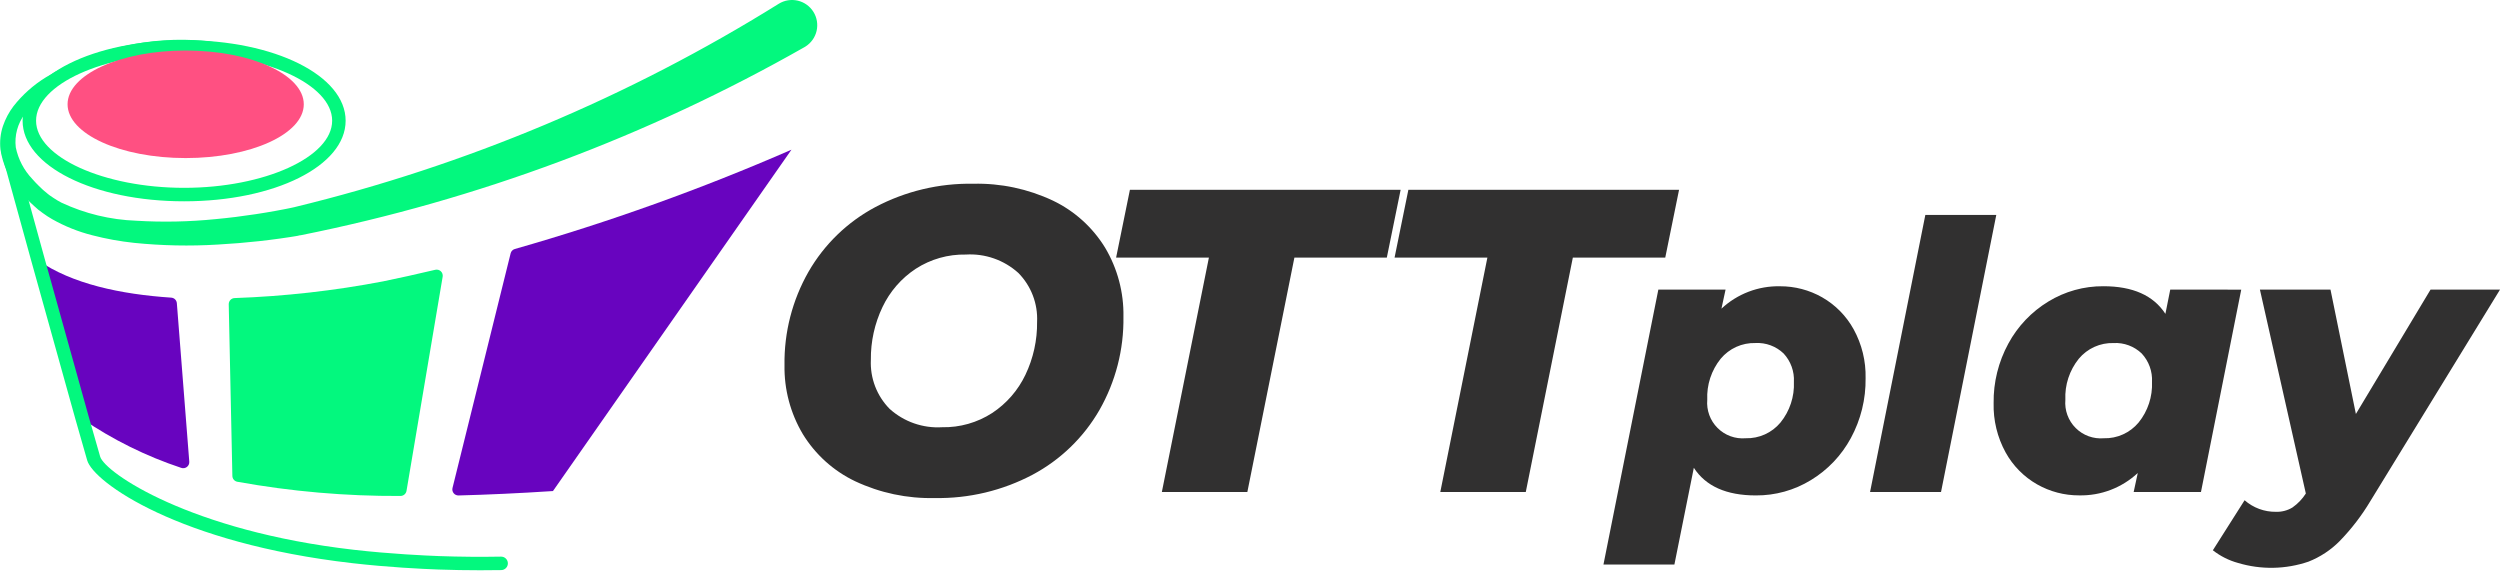 <svg width="211" height="49" viewBox="0 0 211 49" fill="none" xmlns="http://www.w3.org/2000/svg">
<g clip-path="url(#clip0_100_1919)">
<path d="M23.922 5.39C21.806 4.51 19.557 3.991 17.269 3.854C14.998 3.758 12.726 4.025 10.539 4.645C8.358 5.207 6.289 6.135 4.419 7.39C3.518 7.996 2.729 8.754 2.089 9.631C1.484 10.434 1.213 11.44 1.332 12.439C1.537 13.444 2.023 14.371 2.732 15.113C2.909 15.313 3.092 15.513 3.288 15.699L3.588 15.986C3.688 16.086 3.788 16.154 3.888 16.239C3.988 16.324 4.08 16.408 4.188 16.483L4.51 16.702C4.726 16.848 4.951 16.982 5.183 17.102C7.163 18.031 9.311 18.551 11.497 18.629C13.738 18.765 15.987 18.719 18.221 18.492C19.343 18.387 20.463 18.248 21.58 18.077C22.138 17.991 22.695 17.902 23.249 17.8L24.077 17.644L24.488 17.561L24.688 17.518L24.788 17.496L24.838 17.485L24.888 17.475L24.968 17.463C25.022 17.456 25.075 17.452 25.129 17.449L24.866 17.478C39.312 13.975 53.105 8.183 65.721 0.322C66.2 0.023 66.778 -0.073 67.328 0.054C67.877 0.182 68.354 0.522 68.653 1.001C68.952 1.48 69.048 2.058 68.921 2.608C68.793 3.157 68.453 3.634 67.974 3.933C67.951 3.947 67.93 3.961 67.907 3.973L67.897 3.979C54.665 11.503 40.315 16.862 25.39 19.852L25.128 19.881C25.164 19.883 25.2 19.883 25.236 19.881L25.29 19.875L25.314 19.87L25.258 19.88L25.147 19.899L24.927 19.937L24.49 20.007L23.618 20.135C23.038 20.217 22.456 20.287 21.875 20.353C20.712 20.481 19.546 20.577 18.375 20.641C16.024 20.784 13.665 20.736 11.322 20.498C10.134 20.372 8.957 20.159 7.8 19.859C6.611 19.559 5.468 19.101 4.4 18.497C4.128 18.341 3.865 18.17 3.613 17.984L3.234 17.701C3.11 17.601 2.995 17.49 2.876 17.385C2.757 17.28 2.635 17.169 2.531 17.063L2.222 16.74C2.015 16.52 1.814 16.288 1.622 16.05C0.778 15.076 0.229 13.882 0.038 12.608C-0.033 11.944 0.038 11.274 0.248 10.64C0.455 10.032 0.759 9.462 1.148 8.951C1.902 7.994 2.818 7.176 3.855 6.536C5.862 5.3 8.065 4.414 10.369 3.917C12.644 3.39 14.989 3.233 17.314 3.452C18.461 3.575 19.596 3.799 20.704 4.119C21.81 4.453 22.887 4.878 23.922 5.39Z" fill="#03F87E"/>
<path d="M15.302 39.49C12.335 38.507 9.521 37.114 6.939 35.353C5.918 31.753 4.458 26.499 3.204 21.964C6.066 23.964 10.195 24.837 14.451 25.121C14.573 25.129 14.689 25.18 14.776 25.266C14.863 25.352 14.916 25.467 14.926 25.589L15.975 38.967C15.981 39.051 15.967 39.135 15.932 39.212C15.898 39.289 15.845 39.357 15.779 39.409C15.712 39.46 15.634 39.495 15.551 39.509C15.467 39.523 15.382 39.517 15.302 39.49Z" fill="#6804BF"/>
<path d="M37.362 23.347L34.309 41.432C34.288 41.552 34.225 41.661 34.131 41.739C34.037 41.818 33.918 41.86 33.796 41.859C29.177 41.883 24.566 41.481 20.021 40.659C19.907 40.636 19.805 40.575 19.73 40.486C19.656 40.396 19.614 40.284 19.612 40.168L19.305 25.676C19.303 25.541 19.355 25.411 19.448 25.313C19.542 25.216 19.67 25.16 19.805 25.157C24.009 25.01 28.196 24.539 32.327 23.749C33.71 23.464 35.18 23.14 36.739 22.77C36.821 22.751 36.906 22.752 36.987 22.774C37.068 22.795 37.142 22.837 37.204 22.893C37.265 22.95 37.312 23.021 37.339 23.101C37.367 23.18 37.375 23.264 37.362 23.347Z" fill="#03F87E"/>
<path d="M46.67 41.445C43.795 41.633 41.147 41.754 38.698 41.817C38.62 41.819 38.542 41.802 38.471 41.769C38.4 41.736 38.337 41.687 38.288 41.625C38.239 41.564 38.205 41.492 38.188 41.415C38.172 41.339 38.173 41.259 38.192 41.183L43.097 21.383C43.118 21.296 43.161 21.216 43.224 21.151C43.286 21.086 43.365 21.04 43.451 21.016C51.411 18.745 59.211 15.945 66.799 12.635" fill="#6804BF"/>
<path d="M40.517 48.13C39.347 48.13 38.171 48.109 37.007 48.068C35.59 48.016 32.761 47.879 29.729 47.53C15.115 45.855 7.904 40.715 7.359 38.854C7.135 38.089 6.799 36.907 6.388 35.46L2.653 22.068C1.253 16.999 0.102 12.822 0.102 12.822C0.062 12.676 0.082 12.521 0.157 12.389C0.232 12.258 0.356 12.162 0.502 12.122C0.648 12.082 0.804 12.102 0.935 12.177C1.066 12.252 1.162 12.376 1.202 12.522C1.202 12.522 2.348 16.699 3.752 21.766L7.485 35.155C7.895 36.596 8.229 37.774 8.453 38.537C8.848 39.886 16.039 44.818 29.861 46.402C32.967 46.758 35.923 46.891 37.05 46.933C38.788 46.995 40.55 47.011 42.285 46.979C42.36 46.978 42.434 46.991 42.504 47.018C42.573 47.046 42.636 47.086 42.69 47.138C42.744 47.19 42.787 47.252 42.817 47.32C42.847 47.389 42.863 47.462 42.864 47.537C42.865 47.612 42.852 47.686 42.825 47.755C42.798 47.825 42.757 47.888 42.705 47.942C42.653 47.996 42.591 48.039 42.523 48.069C42.454 48.099 42.381 48.115 42.306 48.116C41.711 48.122 41.115 48.13 40.517 48.13Z" fill="#03F87E"/>
<path d="M15.539 16.99C7.894 16.99 1.907 14.002 1.907 10.19C1.907 6.378 7.895 3.39 15.539 3.39C23.183 3.39 29.171 6.379 29.171 10.19C29.171 14.001 23.184 16.99 15.539 16.99ZM15.539 4.52C8.766 4.52 3.044 7.115 3.044 10.186C3.044 13.257 8.766 15.853 15.539 15.853C22.312 15.853 28.034 13.258 28.034 10.186C28.034 7.114 22.313 4.52 15.539 4.52Z" fill="#03F87E"/>
<path d="M15.671 13.341C21.176 13.341 25.639 11.309 25.639 8.802C25.639 6.295 21.176 4.263 15.671 4.263C10.166 4.263 5.703 6.295 5.703 8.802C5.703 11.309 10.166 13.341 15.671 13.341Z" fill="#FF5082"/>
<path d="M72.17 40.615C70.348 39.745 68.817 38.365 67.761 36.643C66.712 34.882 66.176 32.863 66.212 30.813C66.172 28.056 66.87 25.338 68.235 22.942C69.567 20.625 71.524 18.731 73.883 17.476C76.424 16.134 79.264 15.457 82.137 15.508C84.458 15.453 86.76 15.94 88.86 16.929C90.682 17.8 92.213 19.18 93.269 20.902C94.318 22.663 94.855 24.682 94.818 26.732C94.859 29.489 94.16 32.206 92.795 34.602C91.463 36.918 89.505 38.812 87.147 40.068C84.606 41.41 81.766 42.087 78.893 42.035C76.572 42.09 74.27 41.604 72.17 40.615ZM83.74 34.858C84.952 34.059 85.922 32.944 86.546 31.633C87.212 30.24 87.549 28.712 87.53 27.168C87.566 26.407 87.444 25.646 87.171 24.934C86.898 24.223 86.481 23.575 85.945 23.033C85.347 22.494 84.647 22.079 83.888 21.813C83.127 21.547 82.322 21.435 81.518 21.484C80.021 21.453 78.549 21.871 77.291 22.684C76.079 23.483 75.109 24.598 74.485 25.909C73.819 27.302 73.483 28.829 73.501 30.373C73.465 31.134 73.588 31.895 73.86 32.607C74.133 33.319 74.55 33.966 75.085 34.509C75.683 35.048 76.383 35.463 77.143 35.729C77.904 35.995 78.709 36.107 79.513 36.058C81.01 36.089 82.483 35.671 83.74 34.858Z" fill="#313030"/>
<path d="M102.032 21.739H94.2L95.365 16.018H118.214L117.048 21.739H109.248L105.276 41.526H98.06L102.032 21.739Z" fill="#313030"/>
<path d="M125.536 21.739H117.702L118.867 16.018H141.713L140.548 21.739H132.748L128.776 41.526H121.561L125.536 21.739Z" fill="#313030"/>
<path d="M153.785 25.091C154.904 25.729 155.825 26.663 156.447 27.791C157.141 29.054 157.489 30.478 157.456 31.919C157.482 33.684 157.053 35.426 156.211 36.977C155.422 38.437 154.258 39.661 152.839 40.522C151.44 41.378 149.83 41.826 148.19 41.814C145.711 41.814 143.967 41.037 142.959 39.482L141.32 47.644H135.332L139.964 24.444H145.637L145.29 26.051C146.63 24.8 148.405 24.122 150.238 24.161C151.481 24.157 152.704 24.477 153.785 25.091ZM150.27 35.665C151.056 34.697 151.459 33.475 151.405 32.229C151.428 31.792 151.363 31.355 151.214 30.944C151.065 30.533 150.835 30.156 150.538 29.835C150.223 29.532 149.85 29.298 149.44 29.146C149.031 28.994 148.595 28.928 148.159 28.952C147.602 28.936 147.049 29.047 146.541 29.276C146.034 29.506 145.585 29.847 145.228 30.275C144.439 31.253 144.035 32.486 144.093 33.741C144.055 34.177 144.114 34.616 144.263 35.027C144.413 35.438 144.651 35.811 144.961 36.12C145.27 36.43 145.643 36.668 146.054 36.818C146.465 36.968 146.904 37.026 147.34 36.988C147.897 37.003 148.45 36.892 148.957 36.663C149.464 36.434 149.913 36.093 150.27 35.665Z" fill="#313030"/>
<path d="M162.498 18.142H168.486L163.822 41.526H157.833L162.498 18.142Z" fill="#313030"/>
<path d="M189.161 24.446L185.761 41.527H180.081L180.428 39.92C179.087 41.17 177.312 41.849 175.479 41.81C174.236 41.815 173.014 41.495 171.934 40.881C170.814 40.244 169.892 39.309 169.271 38.181C168.574 36.908 168.226 35.473 168.262 34.022C168.238 32.267 168.667 30.536 169.507 28.995C170.297 27.535 171.461 26.312 172.88 25.45C174.278 24.594 175.889 24.146 177.529 24.158C180.007 24.158 181.75 24.935 182.76 26.49L183.169 24.441L189.161 24.446ZM180.495 35.666C181.28 34.698 181.683 33.475 181.629 32.23C181.652 31.793 181.587 31.356 181.438 30.945C181.289 30.534 181.059 30.157 180.762 29.836C180.447 29.533 180.074 29.299 179.664 29.147C179.255 28.995 178.819 28.929 178.383 28.953C177.826 28.937 177.273 29.048 176.765 29.277C176.258 29.507 175.808 29.848 175.452 30.276C174.663 31.254 174.259 32.487 174.317 33.742C174.279 34.178 174.337 34.617 174.487 35.028C174.637 35.439 174.875 35.812 175.184 36.121C175.494 36.431 175.867 36.669 176.278 36.819C176.689 36.968 177.128 37.027 177.564 36.989C178.121 37.004 178.674 36.893 179.181 36.663C179.689 36.434 180.138 36.093 180.495 35.665V35.666Z" fill="#313030"/>
<path d="M211 24.445L200.064 42.283C199.333 43.51 198.46 44.647 197.464 45.671C196.717 46.425 195.821 47.016 194.833 47.404C192.912 48.058 190.836 48.096 188.892 47.514C188.119 47.302 187.396 46.938 186.765 46.443L189.444 42.22C190.176 42.862 191.119 43.21 192.092 43.197C192.58 43.213 193.061 43.087 193.479 42.835C193.931 42.519 194.316 42.117 194.613 41.653L190.737 24.445H196.694L198.837 34.94L205.137 24.445H211Z" fill="#313030"/>
</g>
<defs>
<clipPath id="clip0_100_1919">
<rect width="211" height="48.127" fill="white"/>
</clipPath>
</defs>
</svg>
